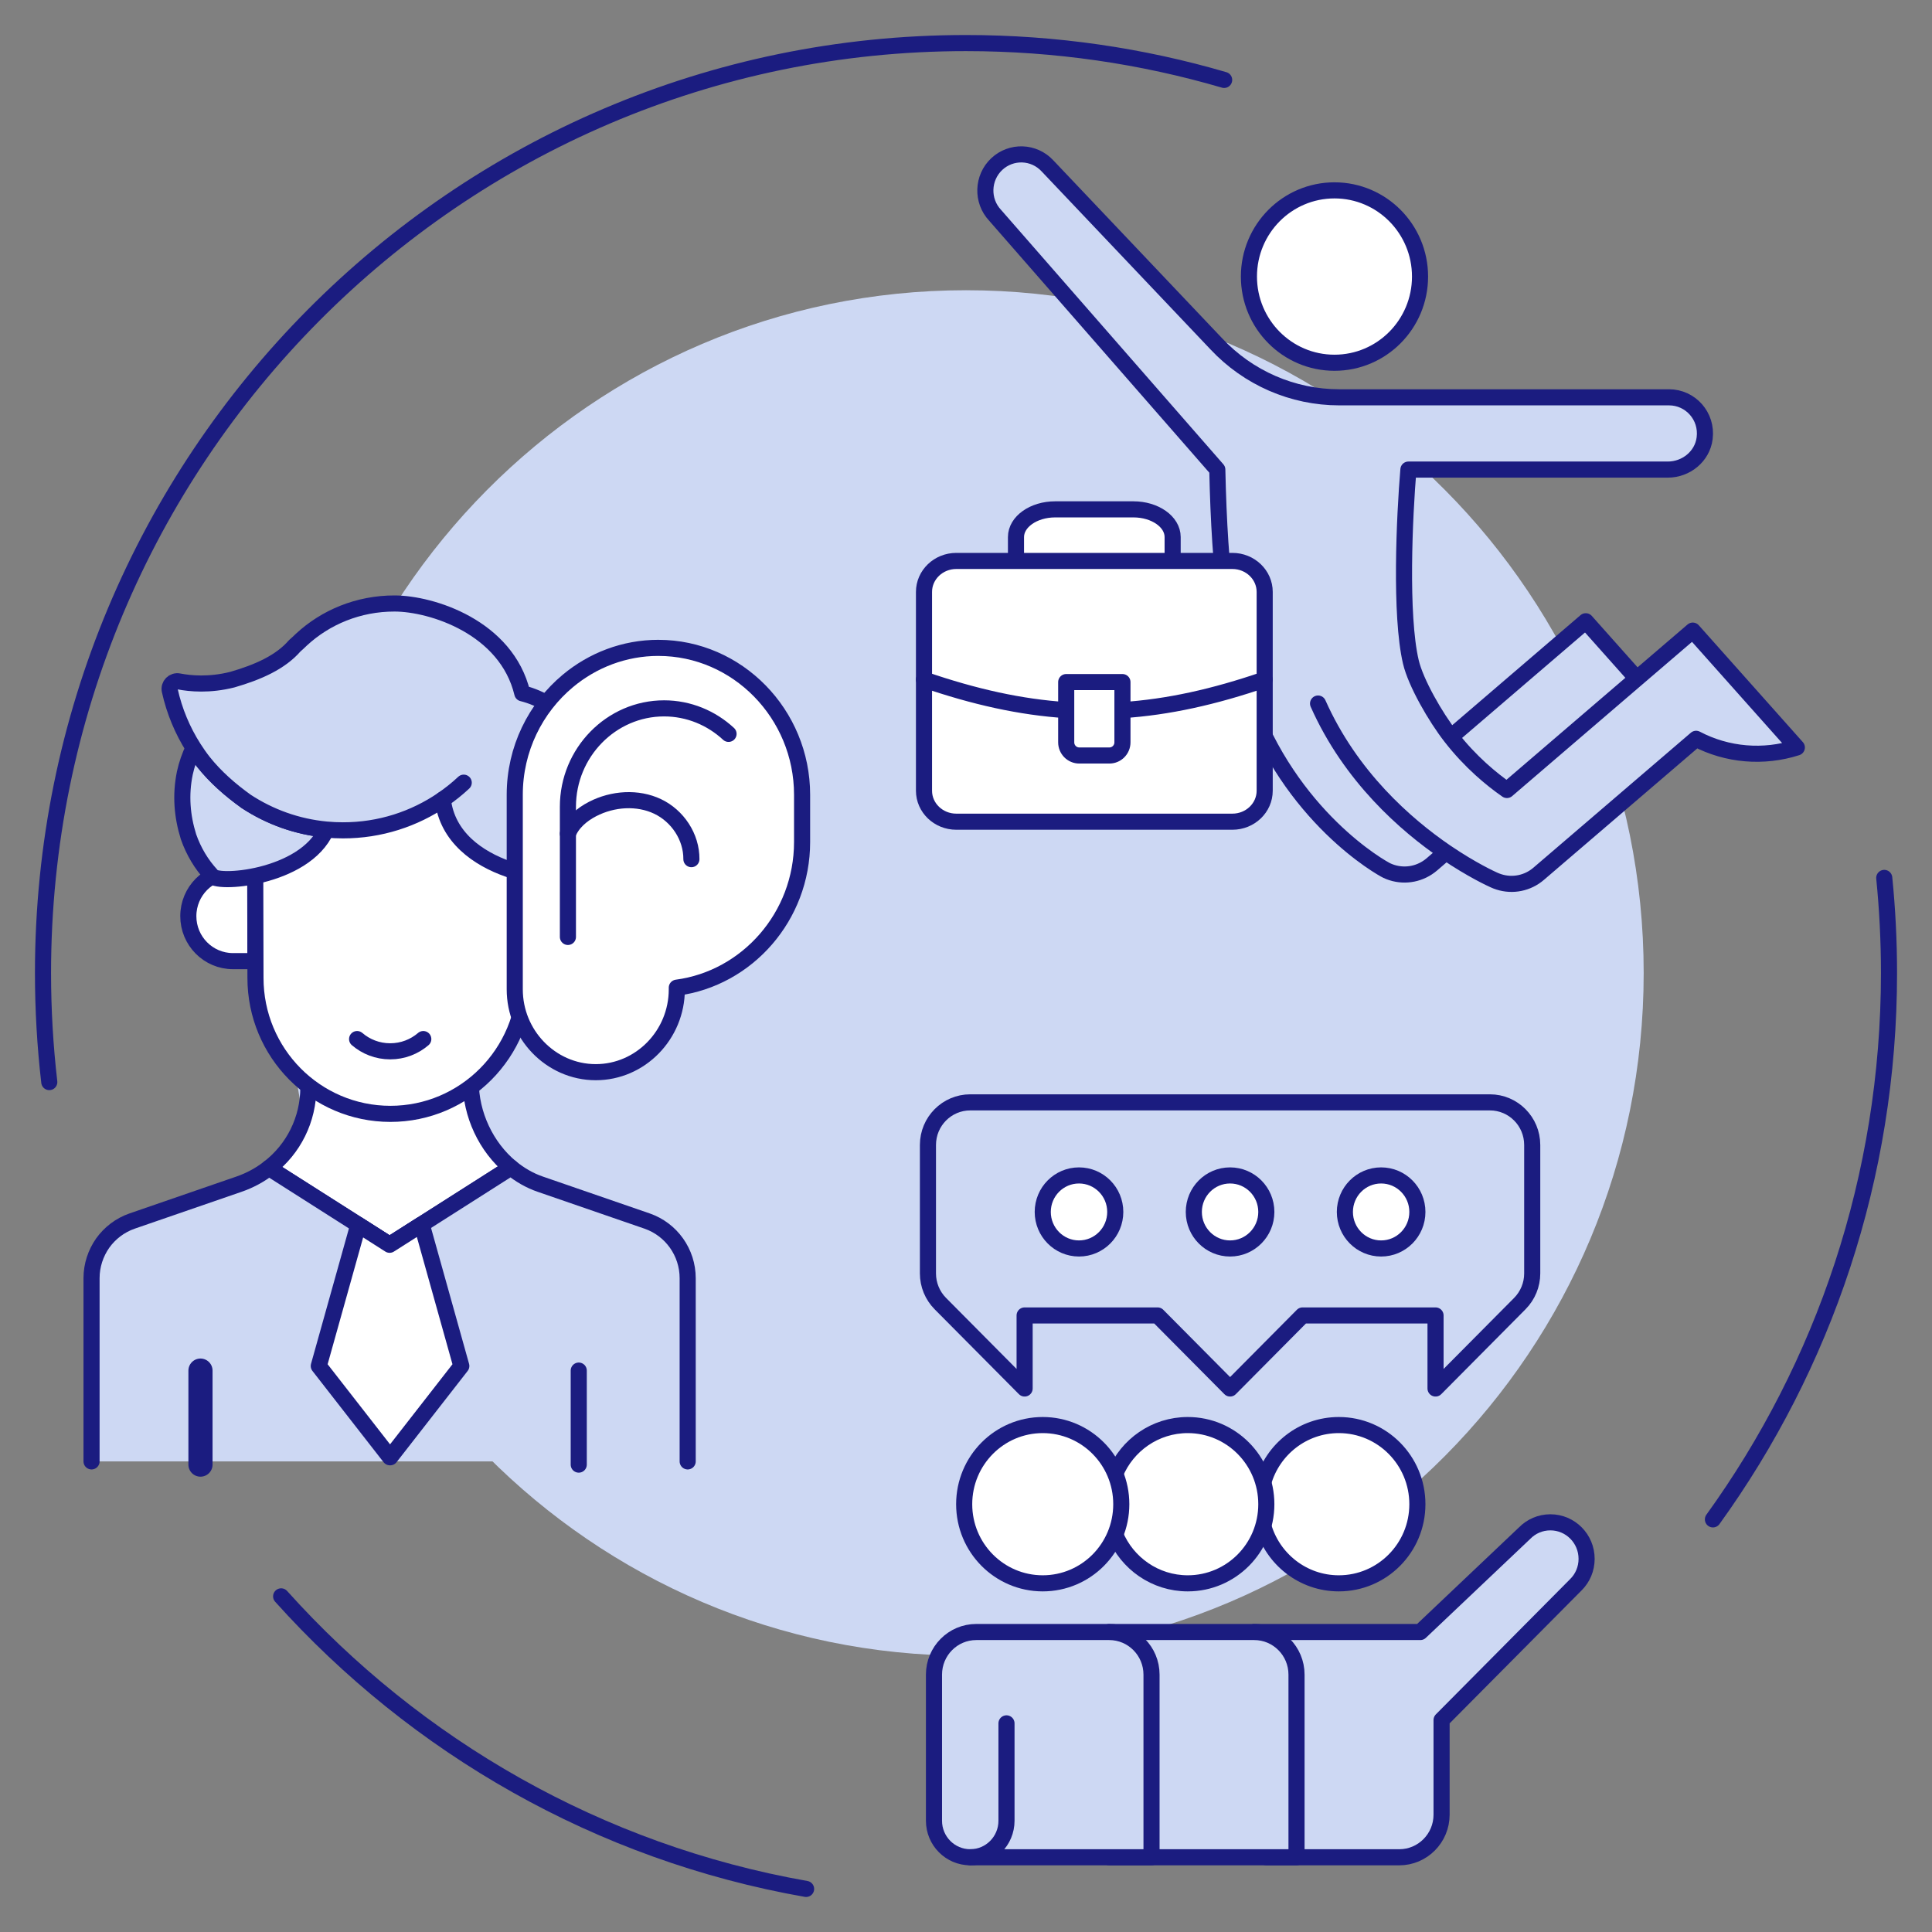 <svg width="120" height="120" viewBox="0 0 120 120" fill="none" xmlns="http://www.w3.org/2000/svg">
<rect x="0" y="0" width="120" height="120" fill="#808080" stroke="none"/>
<path d="M50.068 117.325C37.222 115.064 25.847 108.496 17.462 99.153" stroke="#1B1C80" stroke-linecap="round" stroke-linejoin="round"/>
<path d="M117.034 54.529C117.229 56.471 117.329 58.44 117.329 60.434C117.329 73.116 113.271 84.844 106.393 94.372" stroke="#1B1C80" stroke-linecap="round" stroke-linejoin="round"/>
<path d="M3.061 67.21C2.804 64.987 2.671 62.725 2.671 60.432C2.671 28.533 28.338 2.675 60 2.675C65.566 2.675 70.946 3.474 76.034 4.964" stroke="#1B1C80" stroke-linecap="round" stroke-linejoin="round"/>
<path d="M60 102.839C83.246 102.839 102.092 83.853 102.092 60.433C102.092 37.013 83.246 18.027 60 18.027C36.753 18.027 17.907 37.013 17.907 60.433C17.907 83.853 36.753 102.839 60 102.839Z" fill="#CDD8F3"/>
<path d="M98.495 38.587L101.667 42.149L93.481 51.321L90.117 45.772L98.495 38.587Z" fill="#CDD8F3" stroke="#1B1C80" stroke-linecap="round" stroke-linejoin="round"/>
<path d="M81.867 43.698C83.89 48.248 87.326 51.242 89.806 52.935C91.432 54.04 92.649 54.593 92.787 54.655C92.888 54.702 92.994 54.742 93.096 54.775C93.949 55.049 94.889 54.863 95.58 54.263L105.349 45.889C107.28 46.907 109.543 47.089 111.605 46.427L105.141 39.169L101.666 42.147L93.597 49.068C92.646 48.406 91.331 47.33 90.119 45.769C89.153 44.532 87.934 42.403 87.632 41.119C86.947 38.211 87.236 32.046 87.479 29.167H103.591C104.724 29.167 105.738 28.352 105.879 27.217C106.053 25.845 104.997 24.678 103.667 24.678H83.183C80.293 24.678 77.529 23.474 75.546 21.356L65.059 10.301C64.217 9.394 62.808 9.349 61.907 10.194C61.007 11.047 60.963 12.47 61.806 13.37L75.609 29.167C75.754 35.8 76.31 39.876 77.486 43.212C80.144 50.759 85.798 53.913 86.14 54.074C86.241 54.122 86.347 54.162 86.449 54.195C87.302 54.469 88.242 54.282 88.936 53.687L89.808 52.936" fill="#CDD8F3"/>
<path d="M81.867 43.698C83.89 48.248 87.326 51.242 89.806 52.935C91.432 54.04 92.649 54.593 92.787 54.655C92.888 54.702 92.994 54.742 93.096 54.775C93.949 55.049 94.889 54.863 95.58 54.263L105.349 45.889C107.28 46.907 109.543 47.089 111.605 46.427L105.141 39.169L101.666 42.147L93.597 49.068C92.646 48.406 91.331 47.33 90.119 45.769C89.153 44.532 87.934 42.403 87.632 41.119C86.947 38.211 87.236 32.046 87.479 29.167H103.591C104.724 29.167 105.738 28.352 105.879 27.217C106.053 25.845 104.997 24.678 103.667 24.678H83.183C80.293 24.678 77.529 23.474 75.546 21.356L65.059 10.301C64.217 9.394 62.808 9.349 61.907 10.194C61.007 11.047 60.963 12.47 61.806 13.37L75.609 29.167C75.754 35.8 76.31 39.876 77.486 43.212C80.144 50.759 85.798 53.913 86.14 54.074C86.241 54.122 86.347 54.162 86.449 54.195C87.302 54.469 88.242 54.282 88.936 53.687L89.808 52.936" stroke="#1B1C80" stroke-linecap="round" stroke-linejoin="round"/>
<path d="M82.887 22.531C85.822 22.531 88.201 20.134 88.201 17.177C88.201 14.221 85.822 11.824 82.887 11.824C79.952 11.824 77.573 14.221 77.573 17.177C77.573 20.134 79.952 22.531 82.887 22.531Z" fill="white" stroke="#1B1C80" stroke-linecap="round" stroke-linejoin="round"/>
<path d="M63.105 34.834V33.357C63.105 32.408 64.197 31.637 65.54 31.637H70.398C71.744 31.637 72.835 32.408 72.835 33.357V34.834" fill="white"/>
<path d="M63.105 34.834V33.357C63.105 32.408 64.197 31.637 65.54 31.637H70.398C71.744 31.637 72.835 32.408 72.835 33.357V34.834" stroke="#1B1C80" stroke-linecap="round" stroke-linejoin="round"/>
<path d="M76.546 51.037H59.397C58.289 51.037 57.391 50.176 57.391 49.113V36.766C57.391 35.703 58.289 34.841 59.397 34.841H76.546C77.653 34.841 78.552 35.703 78.552 36.766V49.113C78.552 50.176 77.653 51.037 76.546 51.037Z" fill="white" stroke="#1B1C80" stroke-linecap="round" stroke-linejoin="round"/>
<path d="M57.391 42.208C60.531 43.288 63.398 43.923 66.225 44.107L57.391 42.208Z" fill="#CDD8F3"/>
<path d="M57.391 42.208C60.531 43.288 63.398 43.923 66.225 44.107" stroke="#1B1C80" stroke-linecap="round" stroke-linejoin="round"/>
<path d="M69.716 44.107C72.54 43.923 75.41 43.288 78.548 42.208L69.716 44.107Z" fill="#CDD8F3"/>
<path d="M69.716 44.107C72.54 43.923 75.41 43.288 78.548 42.208" stroke="#1B1C80" stroke-linecap="round" stroke-linejoin="round"/>
<path d="M66.224 42.365H69.717V46.109C69.717 46.559 69.354 46.925 68.907 46.925H67.034C66.587 46.925 66.224 46.559 66.224 46.109V42.365Z" fill="white" stroke="#1B1C80" stroke-linecap="round" stroke-linejoin="round"/>
<path d="M31.735 72.52L26.15 76.076L24.201 77.316L22.255 76.076L16.703 72.546C18.224 71.371 19.154 69.55 19.154 67.533L29.239 67.181C29.239 69.216 30.188 71.242 31.735 72.519V72.52Z" fill="white" stroke="#1B1C80" stroke-linecap="round" stroke-linejoin="round"/>
<path d="M5.686 90.77V79.39C5.686 78.59 5.941 77.838 6.378 77.212C6.821 76.592 7.451 76.105 8.199 75.844L14.836 73.554C15.523 73.318 16.154 72.975 16.703 72.545L24.2 77.315L31.737 72.519C32.276 72.965 32.891 73.324 33.563 73.554L40.2 75.844C41.701 76.367 42.713 77.791 42.713 79.39V90.77" fill="#CDD8F3"/>
<path d="M5.686 90.77V79.39C5.686 78.59 5.941 77.838 6.378 77.212C6.821 76.592 7.451 76.105 8.199 75.844L14.836 73.554C15.523 73.318 16.154 72.975 16.703 72.545L24.2 77.315L31.737 72.519C32.276 72.965 32.891 73.324 33.563 73.554L40.2 75.844C41.701 76.367 42.713 77.791 42.713 79.39V90.77" stroke="#1B1C80" stroke-linecap="round" stroke-linejoin="round"/>
<path d="M34.032 59.714H32.63L32.635 54.124H34.037C35.569 54.127 36.81 55.379 36.807 56.922C36.806 58.465 35.563 59.715 34.032 59.713V59.714Z" fill="white" stroke="#1B1C80" stroke-linecap="round" stroke-linejoin="round"/>
<path d="M14.472 54.108H15.874L15.869 59.698H14.467C12.935 59.695 11.694 58.444 11.697 56.901C11.698 55.358 12.941 54.107 14.472 54.109V54.108Z" fill="white" stroke="#1B1C80" stroke-linecap="round" stroke-linejoin="round"/>
<path d="M15.84 48.734L15.868 60.733C15.864 65.396 19.612 69.18 24.241 69.184C28.869 69.188 32.625 65.411 32.63 60.748L32.536 49.052" fill="white"/>
<path d="M15.84 48.734L15.868 60.733C15.864 65.396 19.612 69.18 24.241 69.184C28.869 69.188 32.625 65.411 32.63 60.748L32.536 49.052" stroke="#1B1C80" stroke-linecap="round" stroke-linejoin="round"/>
<path d="M22.18 64.538C22.733 65.012 23.449 65.299 24.232 65.299H24.236C25.021 65.299 25.738 65.013 26.291 64.538" fill="white"/>
<path d="M22.18 64.538C22.733 65.012 23.449 65.299 24.232 65.299H24.236C25.021 65.299 25.738 65.013 26.291 64.538" stroke="#1B1C80" stroke-linecap="round" stroke-linejoin="round"/>
<path d="M11.479 48.025C11.2 49.388 11.311 50.701 11.709 51.974C12.025 52.878 12.512 53.688 13.129 54.355C13.243 54.973 18.917 54.59 20.271 51.526C18.443 51.355 16.749 50.733 15.29 49.776C14.295 49.06 13.383 48.268 12.628 47.316C12.411 47.04 12.21 46.752 12.02 46.455C11.783 46.947 11.599 47.473 11.478 48.026L11.479 48.025Z" fill="#CDD8F3" stroke="#1B1C80" stroke-linecap="round" stroke-linejoin="round"/>
<path d="M10.546 42.89C10.83 44.174 11.336 45.377 12.021 46.454C12.21 46.751 12.411 47.04 12.628 47.316C13.383 48.267 14.295 49.061 15.29 49.776C16.75 50.733 18.445 51.355 20.271 51.526C20.609 51.558 20.952 51.574 21.299 51.574C23.598 51.577 25.735 50.869 27.504 49.657C28.049 54.36 35.178 54.91 35.38 54.376C35.959 53.75 36.429 52.997 36.745 52.157C37.21 51.034 37.358 49.847 37.135 48.59C36.759 45.861 34.875 43.669 32.441 43.061C31.459 38.954 26.806 37.484 24.505 37.484C22.259 37.481 20.221 38.337 18.717 39.732C18.579 39.867 18.442 39.994 18.305 40.113C17.419 41.136 16.026 41.752 14.432 42.213C13.007 42.573 11.813 42.462 11.105 42.323C10.77 42.256 10.47 42.555 10.545 42.89H10.546Z" fill="#CDD8F3" stroke="#1B1C80" stroke-linecap="round" stroke-linejoin="round"/>
<path d="M27.505 49.654C27.965 49.339 28.399 48.992 28.803 48.613" stroke="#1B1C80" stroke-linecap="round" stroke-linejoin="round"/>
<path d="M12.452 90.969V85.131" stroke="#1B1C80" stroke-width="1.5" stroke-linecap="round" stroke-linejoin="round"/>
<path d="M35.947 85.13V90.97" stroke="#1B1C80" stroke-linecap="round" stroke-linejoin="round"/>
<path d="M28.653 84.844L24.235 90.514H24.219L19.8 84.844L22.255 76.075L24.2 77.315L26.15 76.075H26.199L28.653 84.844Z" fill="white" stroke="#1B1C80" stroke-linecap="round" stroke-linejoin="round"/>
<path d="M40.895 40.24C38.769 40.24 36.81 41.011 35.273 42.292C33.261 43.968 31.972 46.519 31.972 49.363V61.449C31.972 62.841 32.52 64.108 33.406 65.036C34.322 65.996 35.598 66.595 37.005 66.595C39.774 66.595 42.038 64.28 42.038 61.449V61.346C46.411 60.768 49.819 56.923 49.819 52.302V49.363C49.819 44.345 45.803 40.241 40.895 40.241V40.24Z" fill="white" stroke="#1B1C80" stroke-linecap="round" stroke-linejoin="round"/>
<path d="M35.273 51.781C35.541 51.102 36.148 50.59 36.801 50.252C38.065 49.597 39.61 49.501 40.848 50.091C42.085 50.681 42.954 51.975 42.944 53.364" stroke="#1B1C80" stroke-linecap="round" stroke-linejoin="round"/>
<path d="M45.251 45.582C44.19 44.599 42.783 43.998 41.247 43.998C37.962 43.998 35.274 46.746 35.274 50.105V58.195" stroke="#1B1C80" stroke-linecap="round" stroke-linejoin="round"/>
<path d="M63.641 81.705V86.242L58.406 80.968C57.913 80.471 57.636 79.798 57.636 79.096V71.117C57.636 69.655 58.813 68.47 60.264 68.47H92.541C93.992 68.47 95.169 69.655 95.169 71.117V79.096C95.169 79.798 94.891 80.471 94.399 80.968L89.164 86.242V81.705H80.906L76.403 86.242L71.899 81.705H63.641Z" fill="#CDD8F3" stroke="#1B1C80" stroke-linecap="round" stroke-linejoin="round"/>
<path d="M67.019 77.545C68.262 77.545 69.271 76.529 69.271 75.276C69.271 74.023 68.262 73.008 67.019 73.008C65.775 73.008 64.767 74.023 64.767 75.276C64.767 76.529 65.775 77.545 67.019 77.545Z" fill="white" stroke="#1B1C80" stroke-linecap="round" stroke-linejoin="round"/>
<path d="M85.784 77.545C87.028 77.545 88.036 76.529 88.036 75.276C88.036 74.023 87.028 73.008 85.784 73.008C84.541 73.008 83.533 74.023 83.533 75.276C83.533 76.529 84.541 77.545 85.784 77.545Z" fill="white" stroke="#1B1C80" stroke-linecap="round" stroke-linejoin="round"/>
<path d="M76.402 77.545C77.645 77.545 78.654 76.529 78.654 75.276C78.654 74.023 77.645 73.008 76.402 73.008C75.158 73.008 74.15 74.023 74.15 75.276C74.15 76.529 75.158 77.545 76.402 77.545Z" fill="white" stroke="#1B1C80" stroke-linecap="round" stroke-linejoin="round"/>
<path d="M78.465 92.075C79.048 90.019 80.928 88.513 83.157 88.513C85.852 88.513 88.036 90.714 88.036 93.429C88.036 96.144 85.852 98.344 83.157 98.344C80.928 98.344 79.048 96.838 78.465 94.782V92.075Z" fill="white" stroke="#1B1C80" stroke-linecap="round" stroke-linejoin="round"/>
<path d="M69.271 91.535C70.007 89.76 71.747 88.513 73.775 88.513C76.469 88.513 78.654 90.714 78.654 93.429C78.654 96.144 76.469 98.344 73.775 98.344C71.746 98.344 70.007 97.097 69.271 95.322V91.535Z" fill="white" stroke="#1B1C80" stroke-linecap="round" stroke-linejoin="round"/>
<path d="M64.766 98.344C67.461 98.344 69.645 96.144 69.645 93.429C69.645 90.714 67.461 88.513 64.766 88.513C62.071 88.513 59.887 90.714 59.887 93.429C59.887 96.144 62.071 98.344 64.766 98.344Z" fill="white" stroke="#1B1C80" stroke-linecap="round" stroke-linejoin="round"/>
<path d="M78.654 115.359H86.911C88.362 115.359 89.539 114.173 89.539 112.712V106.835L97.886 98.425C98.296 98.017 98.547 97.45 98.547 96.823C98.547 95.567 97.537 94.554 96.296 94.554C95.672 94.554 95.106 94.808 94.7 95.223L88.219 101.367H77.905" fill="#CDD8F3"/>
<path d="M78.654 115.359H86.911C88.362 115.359 89.539 114.173 89.539 112.712V106.835L97.886 98.425C98.296 98.017 98.547 97.45 98.547 96.823C98.547 95.567 97.537 94.554 96.296 94.554C95.672 94.554 95.106 94.808 94.7 95.223L88.219 101.367H77.905" stroke="#1B1C80" stroke-linecap="round" stroke-linejoin="round"/>
<path d="M68.894 115.358V101.367H77.902C79.353 101.367 80.529 102.553 80.529 104.014V115.358H68.894Z" fill="#CDD8F3" stroke="#1B1C80" stroke-linecap="round" stroke-linejoin="round"/>
<path d="M71.523 115.358V104.014C71.523 102.553 70.346 101.367 68.895 101.367H60.638C59.187 101.367 58.011 102.553 58.011 104.014V113.089C58.011 114.342 59.018 115.358 60.262 115.358H71.522H71.523Z" fill="#CDD8F3" stroke="#1B1C80" stroke-linecap="round" stroke-linejoin="round"/>
<path d="M60.263 115.359C61.507 115.359 62.515 114.344 62.515 113.09V107.041" stroke="#1B1C80" stroke-linecap="round" stroke-linejoin="round"/>
</svg>
